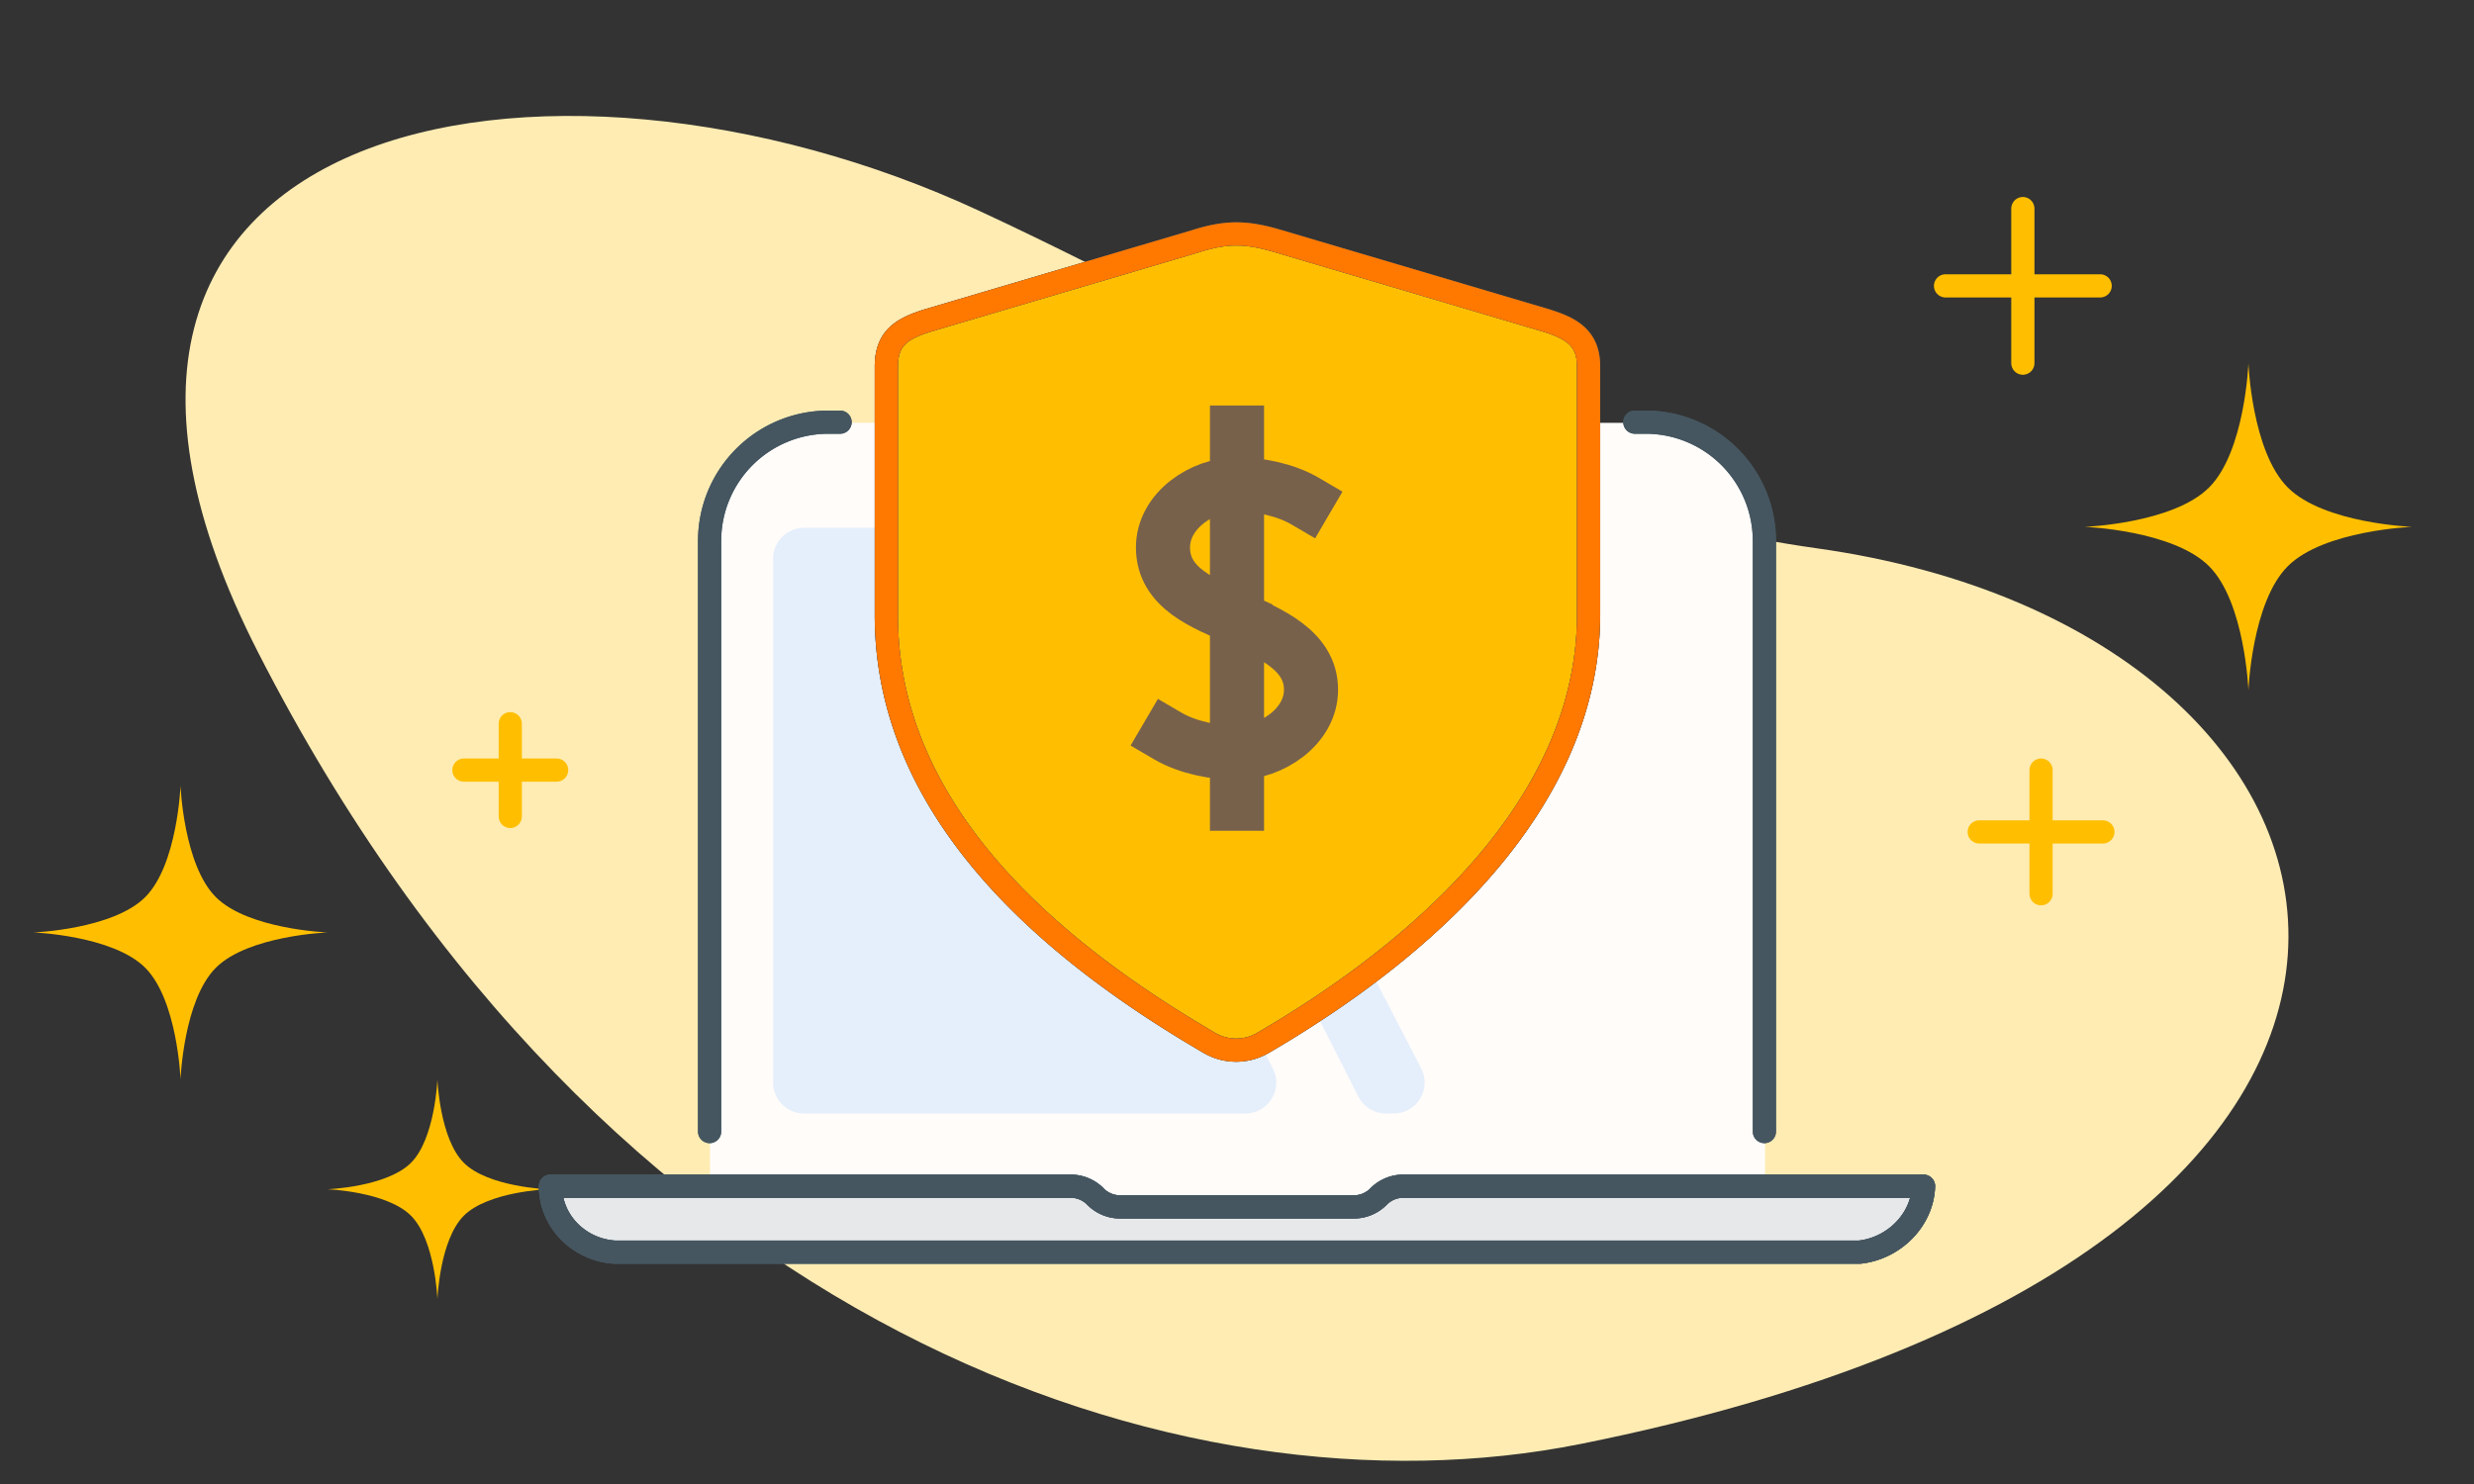 <svg width="160" height="96" fill="none" xmlns="http://www.w3.org/2000/svg"><rect width="100%" height="100%" fill="#333333" stroke="none"/><path d="M102.21 93.411c-25.75 5.165-63.15-7.42-85.523-51.22C-1.05 7.47 35.287.615 63.357 13.652c18.986 8.817 33.569 18.932 54.154 21.82 38.892 5.455 47.398 45.364-15.301 57.94z" fill="#FFECB3"/><path d="M33 46.817v6m3-3h-6m102 0v8m4-4h-8m2.823-40.324v10m5-5h-10" stroke="#FFBF00" stroke-width="1.5" stroke-linecap="round" stroke-linejoin="round"/><path d="M11.675 50.817s.194 5.128 2.285 7.218c2.09 2.09 7.217 2.285 7.217 2.285s-5.127.194-7.217 2.284-2.285 7.218-2.285 7.218-.194-5.127-2.284-7.218C7.3 60.514 2.173 60.32 2.173 60.32s5.127-.194 7.218-2.285c2.09-2.09 2.284-7.218 2.284-7.218zm16.613 19.005s.145 3.837 1.71 5.401c1.564 1.564 5.4 1.71 5.4 1.71s-3.836.145-5.4 1.71c-1.565 1.563-1.71 5.4-1.71 5.4s-.145-3.837-1.71-5.4c-1.564-1.565-5.4-1.71-5.4-1.71s3.836-.146 5.4-1.71c1.565-1.564 1.71-5.4 1.71-5.4zm117.123-46.329s.216 5.714 2.546 8.043c2.33 2.33 8.043 2.546 8.043 2.546s-5.713.216-8.043 2.546c-2.33 2.33-2.546 8.043-2.546 8.043s-.216-5.714-2.545-8.043c-2.33-2.33-8.043-2.546-8.043-2.546s5.713-.216 8.043-2.546c2.329-2.33 2.545-8.043 2.545-8.043z" fill="#FFBF00"/><path d="M35.6 76.33c0 2.6 2.28 4.838 4.837 4.838h79.126c2.557 0 4.837-2.237 4.837-4.837h-10.248l-.059-40.591a8.4 8.4 0 00-8.4-8.388H54.261a8.4 8.4 0 00-8.4 8.412l.059 40.567H35.6z" fill="#FFFCFA"/><path d="M87.845 70.935a2 2 0 001.784 1.096h.507a2 2 0 001.776-2.92L74.366 35.229a2 2 0 00-1.776-1.08h-.134a2 2 0 00-1.784 2.904l17.173 33.883zm-5.533-1.823c.69 1.33-.277 2.92-1.776 2.92H52a2 2 0 01-2-2V36.147a2 2 0 012-2h10.99a2 2 0 011.776 1.08l17.546 33.884z" opacity=".2" fill="#80BAFF"/><path fill-rule="evenodd" clip-rule="evenodd" d="M57.322 39.804V23.716c0-1.877 1.035-2.467 2.692-2.987l17.294-5.12c2.051-.652 3.323-.616 5.385 0l17.293 5.12c1.629.511 2.753 1.12 2.753 2.987v16.027c0 12.276-10.795 21.747-21.07 27.726a3.428 3.428 0 01-3.455-.005c-10.223-5.965-20.892-14.91-20.892-27.66zM80 48.7v-8.714c-2.05-.925-4.787-1.893-4.787-4.57 0-2.41 2.566-4.084 4.787-4.084v8.654c1.98.95 4.787 2.008 4.787 4.631 0 2.418-2.613 4.083-4.787 4.083z" fill="#FFBF00"/><path d="M80 39.987v-8.654c-2.221 0-4.787 1.674-4.787 4.083 0 2.678 2.736 3.646 4.787 4.57zm0 0V48.7c2.174 0 4.787-1.665 4.787-4.083 0-2.623-2.806-3.682-4.787-4.631z" fill="#FFBF00"/><path d="M39.729 81h80.542c2.177-.237 4.049-2.035 4.129-4.266H90.753c-.601 0-1.177.242-1.598.67-.42.43-.996.671-1.597.671H72.442a2.24 2.24 0 01-1.597-.67 2.239 2.239 0 00-1.598-.67H35.6v.121c.081 2.258 1.919 3.994 4.129 4.144z" fill="#E6E8EA"/><path d="M54.33 27.31h-.758a7.68 7.68 0 00-7.68 7.68V73.2m68.216 0V34.99a7.68 7.68 0 00-7.68-7.68h-.698M75.512 47.605C76.83 48.377 78.604 48.7 80 48.7m0 0v-8.714m0 8.714v3.291m0-3.29c2.174 0 4.787-1.666 4.787-4.084 0-2.623-2.806-3.682-4.787-4.631m0 0v-8.654m0 8.654c-2.05-.925-4.787-1.893-4.787-4.57 0-2.41 2.566-4.084 4.787-4.084m0 0V27.98m0 3.352c1.396.001 3.112.326 4.428 1.097M120.271 81H39.729c-2.21-.15-4.048-1.886-4.129-4.144v-.121h33.647c.601 0 1.177.241 1.598.67v0c.42.429.996.67 1.597.67h15.116c.6 0 1.176-.241 1.597-.67v0a2.24 2.24 0 011.598-.67H124.4c-.08 2.23-1.952 4.028-4.129 4.266zm-17.532-41.257V23.716c0-1.867-1.124-2.476-2.753-2.987l-17.293-5.12c-2.062-.616-3.334-.652-5.385 0l-17.294 5.12c-1.657.52-2.693 1.11-2.693 2.987v16.088c0 12.75 10.67 21.695 20.893 27.66a3.428 3.428 0 003.455.005c10.275-5.98 21.07-15.45 21.07-27.726z" stroke="#455660" stroke-width="1.5" stroke-linecap="round" stroke-linejoin="round"/><path d="M54.33 27.31h-.758a7.68 7.68 0 00-7.68 7.68V73.2m68.216 0V34.99a7.68 7.68 0 00-7.68-7.68h-.698M75.512 47.605C76.83 48.377 78.604 48.7 80 48.7m0 0v-8.714m0 8.714v3.291m0-3.29c2.174 0 4.787-1.666 4.787-4.084 0-2.623-2.806-3.682-4.787-4.631m0 0v-8.654m0 8.654c-2.05-.925-4.787-1.893-4.787-4.57 0-2.41 2.566-4.084 4.787-4.084m0 0V27.98m0 3.352c1.396.001 3.112.326 4.428 1.097M120.271 81H39.729c-2.21-.15-4.048-1.886-4.129-4.144v-.121h33.647c.601 0 1.177.241 1.598.67v0c.42.429.996.67 1.597.67h15.116c.6 0 1.176-.241 1.597-.67v0a2.24 2.24 0 011.598-.67H124.4c-.08 2.23-1.952 4.028-4.129 4.266zm-17.532-41.257V23.716c0-1.867-1.124-2.476-2.753-2.987l-17.293-5.12c-2.062-.616-3.334-.652-5.385 0l-17.294 5.12c-1.657.52-2.693 1.11-2.693 2.987v16.088c0 12.75 10.67 21.695 20.893 27.66a3.428 3.428 0 003.455.005c10.275-5.98 21.07-15.45 21.07-27.726z" stroke="#455660" stroke-width="1.5" stroke-linecap="round" stroke-linejoin="round"/><path d="M75.512 47.605c1.317.772 3.092 1.097 4.488 1.097m0 0v-8.715m0 8.715v3.29m0-3.29c2.174 0 4.787-1.665 4.787-4.084 0-2.622-2.806-3.682-4.787-4.631m0 0v-8.654m0 8.654c-2.05-.925-4.787-1.893-4.787-4.57 0-2.41 2.566-4.084 4.787-4.084m0 0v-3.352m0 3.352c1.396.002 3.112.326 4.428 1.097" stroke="#78614B" stroke-width="3.5" stroke-linecap="square" stroke-linejoin="round"/><path d="M57.322 23.716v16.088c0 12.75 10.67 21.695 20.892 27.66a3.428 3.428 0 003.455.005c10.275-5.98 21.07-15.45 21.07-27.726V23.716c0-1.867-1.124-2.476-2.753-2.987l-17.293-5.12c-2.062-.616-3.334-.652-5.385 0l-17.294 5.12c-1.657.52-2.693 1.11-2.693 2.987z" stroke="#FF7800" stroke-width="1.5" stroke-linecap="round" stroke-linejoin="round"/><path d="M39.729 81h80.542c2.177-.237 4.049-2.035 4.129-4.266H90.753c-.601 0-1.177.242-1.598.67-.42.43-.996.671-1.597.671H72.442a2.24 2.24 0 01-1.597-.67 2.239 2.239 0 00-1.598-.67H35.6v.121c.081 2.258 1.919 3.994 4.129 4.144z" stroke="#455660" stroke-width="1.5" stroke-linecap="round" stroke-linejoin="round"/></svg>